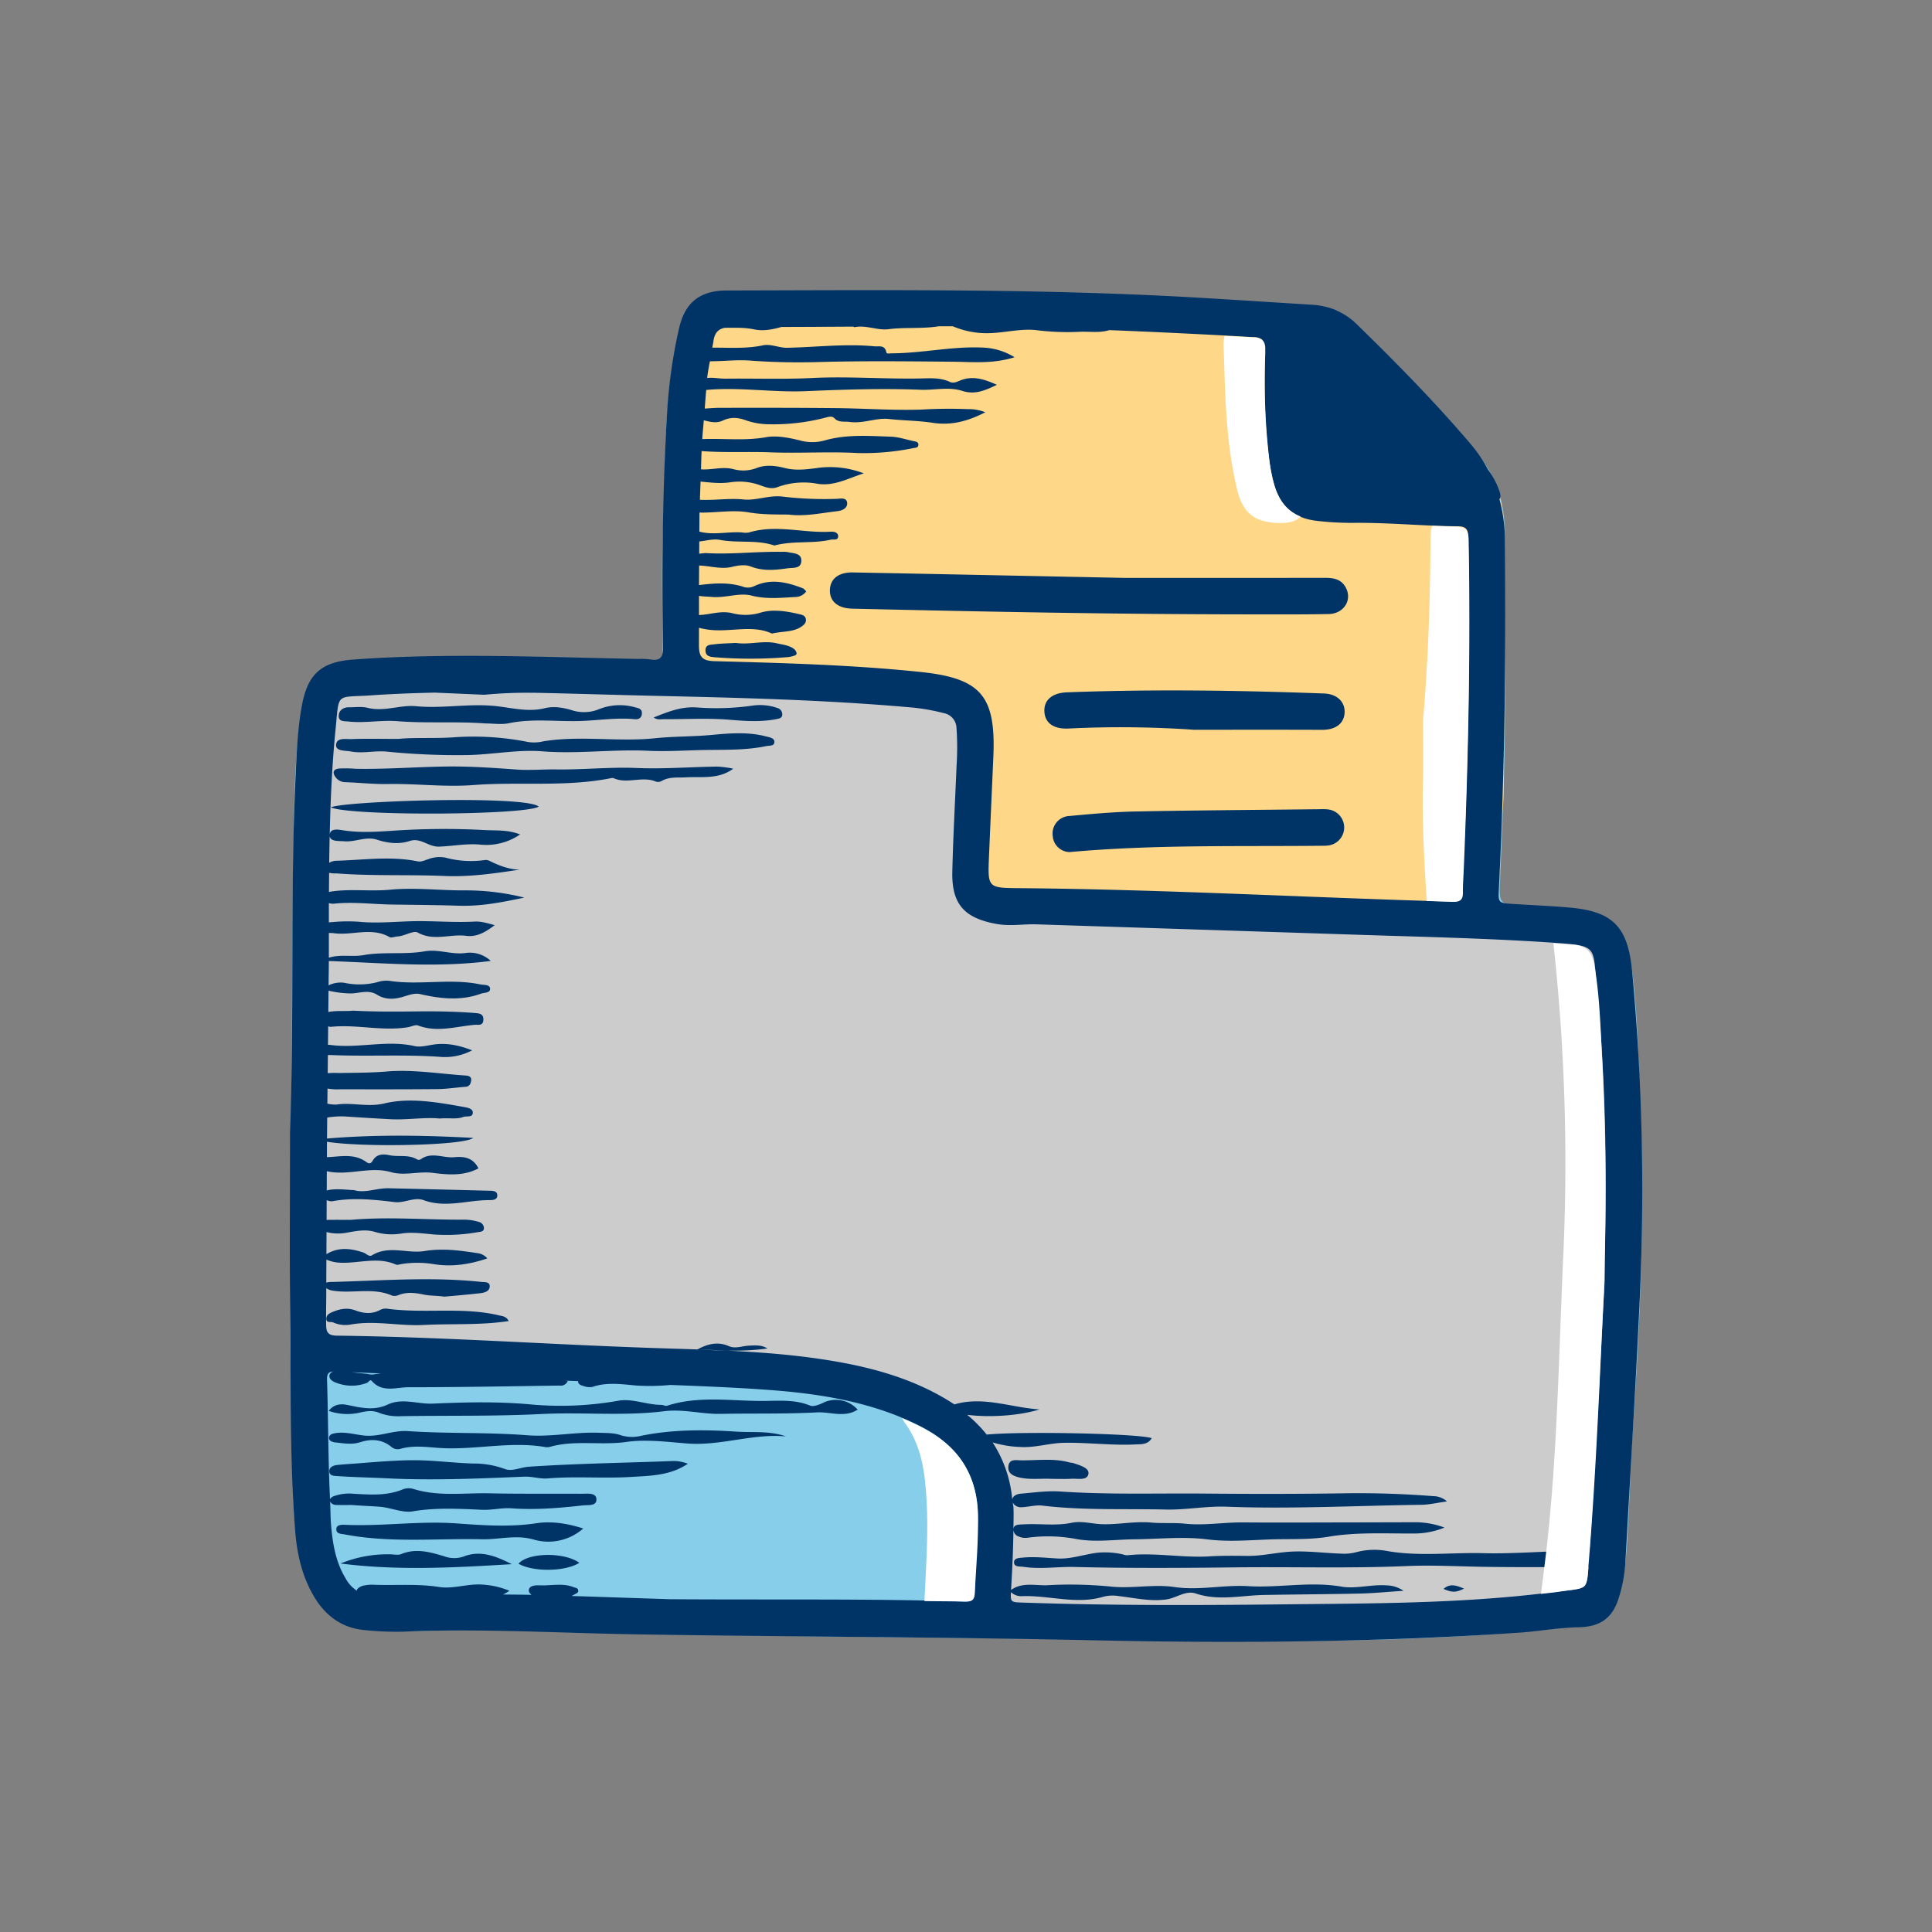 <svg id="Upload_Handdrawn_Style" viewBox="0 0 512 512" xmlns="http://www.w3.org/2000/svg" data-name="Upload Handdrawn Style" width="300" height="300" version="1.1" xmlns:xlink="http://www.w3.org/1999/xlink" xmlns:svgjs="http://svgjs.dev/svgjs"><rect x="0" y="0" width="512" height="512" fill="#808080" stroke="none"/><g transform="matrix(0.7,0,0,0.7,76.802,76.8)"><path d="m511.307 309.85c.8 17.295.788 34.578.47 51.847-.422 22.9-1.726 45.775-3.236 68.635-.912 13.813-1.287 27.66-2.1 41.481-.455 7.716-1.073 15.443-3.291 22.925-2.5 8.454-6.972 11.487-15.728 11.378-4.139-.05-8.283.841-12.433 1.232-42.68 4.022-85.513 4.6-128.3 4.035-89.176-1.176-178.372-1.32-267.528-3.985-8.191-.244-16.4.007-24.6.242-7.756.221-15.491.178-23.249-.1-10.65-.382-18-5.406-22.826-14.638-4.085-7.814-5.557-16.295-6.464-24.932-1.329-12.636-.609-25.324-1.084-37.978-1.318-35.186-1.009-70.392-.506-105.57.54-37.877.217-75.759.953-113.623.34-17.5.318-35.114 3.283-52.5 2.12-12.427 7.785-17.283 20.473-18.079 36.682-2.3 73.355-.781 110.033 0 5.954.126 5.951.094 5.95-5.987 0-14.025-.516-28.072.112-42.068 1.144-25.53.053-51.27 6.167-76.4a35.89 35.89 0 0 1 1.716-5.536c2.557-6.035 6.851-9.436 13.736-9.429 35.8.032 71.594-.6 122.454.244 23.71.538 62.445 2.192 101.133 4.935 6.771.48 12.344 2.472 17.5 7.427 16.366 15.734 32.164 31.921 46.42 49.633 6.923 8.6 9.562 18.371 9.628 28.979.163 26.107.272 52.22-.027 78.325-.2 17.709-1.056 35.414-1.764 53.114-.363 9.108-.506 9.083 8.73 9.667 6.4.405 12.808.717 19.187 1.337 16.3 1.583 20.164 9.065 22.01 22.871 2.319 17.383 2.368 34.989 3.181 52.518z" fill="#87ceeb" fill-opacity="1" data-original-color="#87ceebff" stroke="none" stroke-opacity="1"/><path d="m510.356 302.414c1.186 20.25 1.105 40.52.815 60.78-.218 15.161-.93 30.326-1.883 45.461-.673 10.676-1 21.377-1.819 32.03-1.216 15.828-.955 31.776-3.592 47.485a31.164 31.164 0 0 1 -3.369 10.563 12.106 12.106 0 0 1 -10.716 6.633c-12.573.7-25.11 2.08-37.66 3.184-7.563.665-15.183.809-22.734.977-28.166.627-56.334 1.877-78.607 1.1-20.68 0-35.447.107-50.212-.039-9.232-.092-18.459-.643-27.691-.809-2.339-.043-3.034-1.083-3.452-3.109a18.3 18.3 0 0 1 .394-8.845 31.577 31.577 0 0 0 .358-14.619c-1.376-7.389.869-15.035-1.281-22.253-2.411-8.1-4.982-16.248-8.607-23.839-2.254-4.721-6.686-8.4-11.781-10.563-16.766-7.109-33.878-13.308-52.025-15.608-20.82-2.639-41.7-4.854-62.6-6.787a777.287 777.287 0 0 0 -83-3.65c-10.417.153-20.807.1-31.228 1.271-5.359.6-10.953.382-16.428.761-2.29.159-2.921-.8-2.724-2.841.086-.887.013-1.789.013-2.685 0-23.126-.463-46.263.1-69.375.951-38.749.359-77.5.97-116.241.21-13.32.617-26.7 1.691-40.006a109.627 109.627 0 0 1 2.834-17.478c2.006-8.085 9.182-12.854 19.045-13.3 23.533-1.061 47.1-1.5 70.624-.708 14.006.471 28.006.33 41.995.852 3.223.12 3.944-.939 3.93-3.647-.031-5.371-.008-10.743.007-16.114.015-5.731.026-5.79 5.7-5.445 16.511 1 32.928 2.85 49.285 5.357q39.039 5.982 78.132 11.631c33.552 4.89 66.832 11.244 100 18.255q26.88 5.682 53.779 11.272a180.493 180.493 0 0 1 27.711 8.683c2.326.895 3.99 1.768 2.62 4.863-.675 1.523-.42 3.531-.337 5.308.657 14.02-1.329 27.976-.974 41.99.048 1.889-.646 3.787-.867 5.7-.4 3.459.827 4.852 4.678 5.132 9.91.719 19.887.558 29.731 2.448 7.867 1.511 12 6.513 14.516 13.537a53.865 53.865 0 0 1 2.664 14.4c.906 12.74 1.248 25.528 1.995 38.288z" fill="#cccccc" fill-opacity="1" data-original-color="#ccccccff" stroke="none" stroke-opacity="1"/><path d="m492.134 236.158c.852.191 1.66.584 3.411 1.217-7.584 2.141-14.231 3.2-21.2 2.4-12.873-1.471-25.754-2.673-38.741-3.151-12.919-.473-25.816-1.405-38.76-1.79-8.412-.25-16.85-.925-25.3-.739a17.75 17.75 0 0 1 -7.024-1.134c-5.386-2.152-11-2.566-16.695-2.478a27.718 27.718 0 0 1 -9.7-1.191c-3.836-1.336-7.308.717-10.9 1.4-2.923.558-5.557.679-8.079-1.185-2.44-1.8-5.125-1.057-7.747-.444-3.231.755-6.373 1.354-9.459-.716-1.928-1.293-4.044-.268-6.068.164-5.072 1.084-9.934 2.128-15.31.306-4.932-1.671-10.243 1.193-15.471.525-1.648-.211-3.545.921-4.587-1.493-.856-1.983-1.754-3.768.007-5.723a7.374 7.374 0 0 0 1.646-7.882 3.482 3.482 0 0 1 .021-2.183c3.137-8.517 2.424-17.087.6-25.723a6.929 6.929 0 0 1 .567-3.452c.82-2.332 1.346-4.586-.15-6.851a1.939 1.939 0 0 1 -.423-1.246c2.267-10.185-5.923-15.493-10.379-22.575-1.608-2.555-3.739-2.872-6.139-2.292-6.465 1.563-12.494-1.595-18.809-1.537-1.009.009-2.122-.8-3.02-.572-8.413 2.131-16.827-.065-25.234.021-6.981.071-14.183.526-20.8-2.8a4.312 4.312 0 0 0 -2.611-.246c-4.347.887-8.041 1.053-12.471-1.581-3.343-1.987-8.743-.236-13.156-.759-9.355-1.109-18.657.176-27.982.157-3.126-.007-6.161-.312-9-2.129 8.236 0 16.483-.241 24.7.119 3.27.143 3.874-1.071 3.848-3.739-.047-4.775.119-9.553-.025-14.324-.647-21.466.781-42.9 1.167-64.344a191.149 191.149 0 0 1 5.239-42.716c.9-3.625 2.149-7.048 4.864-9.863a12.744 12.744 0 0 1 9.894-4.149c40.276.113 80.554-.1 120.827.17 17.265.116 34.529 1.02 51.782 1.809 15.292.7 30.571 1.705 45.851 2.645 3.553.218 7.08.866 10.633 1.063 6.366.352 9.944 5.207 13.9 8.964 16.418 15.606 32.149 31.856 45.965 49.915 5.742 7.505 7.767 16.084 7.918 24.879.452 26.4.614 52.827-.061 79.218-.267 10.4.433 20.924-.958 31.178-1.207 8.9.308 17.839-1.669 26.629-.833 3.7.514 5.386 4.926 5.646 10.064.596 20.228.362 30.162 2.582z" fill="#ffd788" fill-opacity="1" data-original-color="#ffd788ff" stroke="none" stroke-opacity="1"/><path d="m84.047 482.456c-21.637 1.319-43.217 2.519-64.836-.25a46.911 46.911 0 0 1 18.994-3.47c1.323.017 2.811.383 3.943-.086 5.672-2.349 11.079-.746 16.464.877a10.784 10.784 0 0 0 7.341-.02c6.423-2.454 12.268.014 18.094 2.949zm49.055-48.62a14.24 14.24 0 0 1 -7.752-.183c-2.733-.958-5.5-.829-8.321-.94-9.072-.358-18.1 1.657-27.1.946-15.091-1.193-30.221-.552-45.3-1.58-5.514-.374-10.7 2.239-16.277 1.7-3.664-.356-7.27-1.525-11.015-.936-1.229.193-2.6.57-2.487 1.983.084 1.01 1.334 1.436 2.45 1.551 3.089.318 6.164.912 9.253-.065 4.17-1.319 8.121-1.25 11.772 1.642a3.762 3.762 0 0 0 3.342.908c5.033-1.543 10.366-.681 15.248-.384 13.339.809 26.578-2.651 39.859-.342a4.12 4.12 0 0 0 1.769-.111c9.484-2.66 19.267-.45 28.98-1.852 7.218-1.042 15.277-.013 22.815.589 12.786 1.019 24.9-3.842 37.5-2.666-6.242-2.212-12.622-1.4-18.9-1.819-11.985-.807-23.996-.83-35.838 1.559zm27.648-294.736a169.474 169.474 0 0 0 27.316 0 8.616 8.616 0 0 0 2.176-.363c.648-.22 1.693-.3 1.614-1.2a2.777 2.777 0 0 0 -1.171-1.711c-1.861-1.3-4.1-1.474-6.252-1.979-5.162-1.211-10.3.631-15.554-.156-2.694.154-5.513.18-8.29.535-1.3.166-3.225.044-3.221 2.245.004 2.268 1.701 2.47 3.382 2.629zm52.163-18.381c49.713 1.142 99.429 2.117 149.156 2.152 10.39.008 20.781.076 31.169-.112 5.865-.106 9.11-5.386 6.489-10.117-1.764-3.188-4.706-3.608-8.012-3.6-29.835.053-59.67.032-75.511.032-43.676-.886-73.355-1.512-103.035-2.071-5.462-.1-8.609 2.458-8.7 6.716-.084 4.274 3.069 6.873 8.444 6.997zm-119.428 346.227c-10.236 1.563-20.438.783-30.426.075-14.155-1-28.119 1.168-42.172.531-1.3-.06-3.134-.038-3.264 1.511-.167 2 1.854 1.883 3.264 2.15 17.227 3.266 34.622 1.437 51.949 1.814 6.573.143 12.886-1.884 19.857.218a19.952 19.952 0 0 0 18.391-4.286c-5.984-1.954-12.102-2.851-17.599-2.013zm-6.919 15.326c5.551 3.218 17.771 3.043 23.041-.332-5.665-4.12-19.34-3.923-23.041.332zm-64.266-318.821c6.148.667 12.224-.631 18.471-.135 11.048.877 22.22.016 33.323.856 2.959 0 6.019.5 8.856-.092 9.078-1.882 18.254-.516 27.35-.845 6.725-.243 13.5-1.344 20.283-.674 1.438.142 2.676-.466 2.714-2.21.039-1.806-1.32-1.942-2.671-2.306a21.1 21.1 0 0 0 -13.549.724 15 15 0 0 1 -10.39.364c-3.372-1.012-6.876-1.539-10.075-.745-6.744 1.673-13.19-.331-19.7-.889-9.744-.832-19.385 1.083-29.171.145-5.932-.57-12.018 2.2-18.256.621-2.233-.567-4.711-.195-7.077-.213-2.282-.018-3.921 1.26-3.893 3.383.029 2.154 2.224 1.846 3.785 2.016zm274.242 280.716c-.413-.138-.884-.1-1.308-.214-6.1-1.7-12.336-.714-18.509-.814-1.736-.029-4.25-.607-4.666 2.063-.434 2.793 1.681 3.825 3.988 4.393 4.072 1 8.245.341 12.356.561 2.512 0 5.03.122 7.53-.034 2.366-.147 6.1.85 6.427-2 .25-2.164-3.432-3.153-5.818-3.955zm-94.11-23.047c-1.8.879-4.1 1.857-5.456 1.3-5.695-2.33-11.359-1.814-17.308-1.761-12.327.112-24.709-2.126-36.857 1.823-.609.2-1.42-.339-2.138-.337-5.466.017-11.046-2.476-16.114-1.594a124.937 124.937 0 0 1 -33.3 1.438c-12.339-1.15-24.76-.86-37.1-.314-5.72.254-11.572-2.237-17.1.353-5.1 2.394-10.009 1.251-15.081.186-2.524-.53-5.179-.469-7.248 2.209a21.177 21.177 0 0 0 12.072.584c2.321-.508 4.651-.852 6.97.138a19.835 19.835 0 0 0 8.278 1.287c17.7-.3 35.4.091 53.105-.813 15.532-.793 31.151.859 46.652-1.071 7.2-.9 14.145 1.148 21.259 1.011 12.139-.236 24.3.092 36.411-.563 5.146-.278 10.556 2.154 15.5-1.052a11.09 11.09 0 0 0 -12.545-2.824zm-22.209-252.049c-6.826-1.793-13.9-1.171-20.656-.541-7.06.658-14.142.5-21.214 1.239-14.041 1.478-28.286-1.123-42.389 1.175a14.674 14.674 0 0 1 -5.681.265 105.686 105.686 0 0 0 -28.706-1.751c-7.409.454-14.8-.032-20.459.569-7.057 0-12.4-.139-17.73.068-2.164.084-5.76-.713-5.865 2.257-.084 2.415 3.5 2.02 5.545 2.423 4.53.885 9.063-.4 13.716.071a268.194 268.194 0 0 0 30.1 1.3c9.6-.12 19.155-2.176 28.793-1.415 13.387 1.055 26.732-.858 40.119-.207 6.912.336 13.867-.166 20.8-.292 7.952-.146 15.935.151 23.791-1.487 1.2-.25 3.192.081 3.064-1.723-.096-1.4-1.976-1.622-3.228-1.951zm264.334 322.629c-2.672-1.058-5.211-2.183-7.774.129 3.326 1.418 4.699 1.402 7.774-.129zm63.627-233.676a894.266 894.266 0 0 1 2.74 126.878c-1.524 32.046-3.457 64.074-5.269 96.106a54.849 54.849 0 0 1 -2.884 15.284c-2.567 7.248-7.359 9.909-14.952 10.052-7.387.138-14.74 1.519-22.13 2.023-53.684 3.659-107.454 4.095-161.206 2.912-57.762-1.273-115.532-1.317-173.292-2.258-29.395-.48-58.766-2.292-88.184-1.01a118.647 118.647 0 0 1 -14.233-.542c-8.663-.669-14.992-5.134-19.433-12.469-4.737-7.827-6.65-16.509-7.336-25.462-2.046-26.689-1.547-53.447-1.862-80.176-.284-24.21-.059-48.427-.059-70.1 1.65-46.495.036-90.491 2.082-134.434.428-9.2.741-18.415 2.424-27.5 2.216-11.967 7.419-16.48 19.518-17.353 35.922-2.595 71.851-.885 107.777-.225a30.6 30.6 0 0 1 4.448.169c3.873.648 5.017-.643 4.951-4.738-.477-29.86-.184-59.717 1.6-89.537a194.2 194.2 0 0 1 4.436-30.844c1.912-8.54 6.537-14.516 18.059-14.541 60-.13 120-.755 179.943 2.806 13.785.818 27.567 1.718 41.35 2.574a28.994 28.994 0 0 1 8.833 1.831 13.732 13.732 0 0 1 1.315.635 24.387 24.387 0 0 1 6.894 4.72c15.125 14.725 29.88 29.727 43.567 45.832a53.911 53.911 0 0 1 6.333 9.4 31.11 31.11 0 0 1 4.413 8.388c.438 1.4.391 2.267-.079 2.821a59 59 0 0 1 2.052 14.475c.477 44.28-.047 88.533-2.255 132.761-.282 5.654-.316 5.654 5.529 6.02 6.965.435 13.942.739 20.9 1.329 16.596 1.406 22.391 7.091 24.01 24.173zm-353.292-123.474c-.015 4.491 1.292 5.924 5.973 6.049 25.974.69 51.961 1.386 77.831 4.074 23.035 2.394 28.675 9.048 27.646 32.3q-.828 18.7-1.635 37.392c-.511 12.2-.49 12.064 11.837 12.17 54.06.469 108.043 3.509 162.071 5.061 4.461.128 5.473-1.132 5.523-5.291.126-10.541.776-21.075 1.115-31.615 1.074-33.408 1.619-66.822.864-100.246-.059-2.589.2-4.884-3.761-4.911-13.36-.089-26.682-1.472-40.063-1.294a114.126 114.126 0 0 1 -13.332-.753c-8.622-.9-14.195-5.563-16.364-14.042a73.216 73.216 0 0 1 -1.647-7.839c-1.972-13.874-2.111-27.838-1.728-41.8-.379-1.652-.787-3.3-1.107-4.963a5.01 5.01 0 0 0 -2.981-.9q-27.428-1.594-54.872-2.674c-3.634 1.133-7.548.48-11.049.621a94.314 94.314 0 0 1 -16.108-.554c-6.23-.827-12.326.979-18.527 1.083a32.754 32.754 0 0 1 -13.365-2.521c-.067-.028-.146-.057-.215-.086q-2.667 0-5.333 0c-6.279 1.03-12.678.3-18.967 1.1-4.342.55-8.563-1.689-12.971-.743-.07.015-.215-.142-.337-.233q-13.609.089-27.215.13c-3.381.924-6.785 1.684-10.5.9-3.56-.75-7.314-.582-11.034-.576-2.463.5-3.838 1.946-4.266 5.081-.111.816-.292 1.625-.434 2.439 6.394-.051 12.8.471 19.168-.885 3.036-.648 6.042.982 9.211.919 10.99-.218 21.964-1.605 32.974-.557 1.786.17 3.962-.629 4.533 2.234.151.757 1.241.423 1.972.423 11.783-.008 23.392-2.83 35.221-2.137a24.608 24.608 0 0 1 11.359 3.622c-8.264 2.605-15.984 1.765-23.517 1.7-16.645-.152-33.268-.339-49.924.1a251.242 251.242 0 0 1 -26.582-.524c-4.805-.386-9.685.22-14.531.244-.239 0-.524.029-.794.048-.382 1.988-.763 3.976-.985 5.982-.012.1-.014.212-.026.317 2.335-.288 4.635.274 6.96.248 10.918-.126 21.9.287 32.744-.254 13.764-.684 27.437.452 41.147.175 3.7-.075 7.453-.354 10.952 1.275 1.415.659 2.69.023 3.853-.457 4.663-1.927 8.914-.718 14.014 1.593-4.749 2.276-8.428 3.8-13.1 2.3-5.076-1.64-10.519-.229-15.747-.434-14.524-.564-29.044-.083-43.5.535-12.612.537-25.113-1.625-37.692-.459-.231 2.349-.379 4.7-.57 7.051 1.827-.1 3.654-.28 5.481-.283 14.736-.027 29.472-.038 44.205.111 10.749.109 21.509.9 32.239.561a176.306 176.306 0 0 1 17.659-.175 16.577 16.577 0 0 1 6.628 1.185c-6.71 3.477-13.083 5.045-19.8 4-5.539-.859-11.148-.834-16.7-1.459-4.72-.532-9.76 1.841-14.847 1.118-1.994-.283-4.144.368-5.827-1.449-.737-.8-1.9-.547-2.951-.279a78.373 78.373 0 0 1 -22.123 2.602 26.914 26.914 0 0 1 -8.268-1.454c-2.958-1.06-5.6-1.457-8.885.076-2.318 1.084-4.724.521-7.167-.123-.172 2.377-.441 4.751-.579 7.131 8.032-.331 16.085.725 24.154-.722 4.044-.726 8.569.179 12.672 1.179a17.624 17.624 0 0 0 9.16.144c8.42-2.489 16.947-1.807 25.458-1.522 2.9.1 5.764 1.1 8.646 1.691.881.18 1.865.318 1.717 1.542-.114.941-.98.927-1.7 1.062a94.491 94.491 0 0 1 -21.142 1.9c-11.03-.615-22.09.149-33.086-.269-8.713-.331-17.435.188-26.122-.478-.114 2.3-.15 4.608-.239 6.913 4.079.294 8.14-1.139 12.241-.081a14.06 14.06 0 0 0 8.737-.383c3.571-1.416 7.292-.912 10.869-.013 3.989 1 7.872.531 11.837.012a35.537 35.537 0 0 1 17.962 1.995c-5.808 1.786-11.351 5.036-17.706 3.9a28.813 28.813 0 0 0 -15.116 1.349c-2.336.838-4.472-.061-6.436-.76a22.994 22.994 0 0 0 -11.319-1.11c-3.77.56-7.5.095-11.231-.278-.073 2.3-.187 4.6-.238 6.9 5.507.274 11.016-.691 16.594-.118 4.61.475 9.41-1.635 14.349-1.134a134.607 134.607 0 0 0 20.809.894c1.471-.078 3.827-.643 3.989 1.567.145 1.989-1.874 2.894-3.73 3.1-6.144.7-12.241 2.09-18.506 1.286-5.073-.04-10.065.034-15.242-.858-5.331-.919-11.358.05-17.084.117-.445 0-.886-.036-1.333-.022-.042 2.406-.031 4.815-.057 7.222 5.362 1.42 10.764-.067 16.121.306a7.618 7.618 0 0 0 2.645.022c10.33-3.183 20.721.346 31.071-.309 1.13-.071 2.718.284 2.706 1.722-.015 1.723-1.741 1.061-2.774 1.3-6.963 1.605-14.167.3-21.378 2.216-6.608-2.279-13.716-.835-20.6-2.132-2.657-.5-5.208.369-7.817.589-.011 1.544-.029 3.087-.037 4.63.769-.077 1.419-.139 2.406-.236 9.318.61 19.1-.625 28.915-.455a10.246 10.246 0 0 1 2.215.1c2.187.533 5.421.31 5.107 3.6-.268 2.782-3.152 2.232-5.26 2.539-4.7.683-9.246 1.107-13.927-.714-2.028-.79-4.766-.393-7.014.155-4.243 1.033-8.328-.4-12.478-.494-.007 2.467-.039 4.934-.04 7.4 5.481-.692 10.958-1.125 16.368.509a5.556 5.556 0 0 0 4.294 0c6.319-3.1 12.492-1.688 18.609.684.5.194.861.742 1.341 1.174a5.161 5.161 0 0 1 -4.182 2.15c-5.533.278-10.9.9-16.577-.551-4.656-1.193-9.853.987-14.882.529-1.658-.15-3.329-.137-4.974-.422q0 3.645-.006 7.291c.045 0 .1-.037.14-.039 4.087-.151 8-1.711 12.283-.736a19.7 19.7 0 0 0 10.718-.109c4.544-1.427 9.659-.686 14.475.445 1.2.28 2.469.44 2.81 1.765.4 1.555-.82 2.521-1.9 3.2-3.132 1.961-6.828 1.527-10.9 2.463-7.7-3.589-16.372-.192-24.8-1.595a26.37 26.37 0 0 1 -2.829-.6c-.002 2.201-.002 4.4-.01 6.598zm105.574 333.086c.984-18.4-7.462-30.91-23.907-38.446-2.562-1.175-5.127-2.364-7.759-3.365-15-5.706-30.686-8.065-46.572-9.263-12.712-.96-25.445-1.465-38.178-1.955a79.282 79.282 0 0 1 -12.865.222c-5.456-.48-11.1-1.369-16.593.516a6.384 6.384 0 0 1 -3.472-.358c-.877-.251-2-.574-1.974-1.821-4.53-.177-9.062-.31-13.59-.528 3.174.1 6.372.043 9.664.468a2.829 2.829 0 0 1 -3.09 1.74c-19.086.268-38.174.63-57.261.633-4.631 0-9.843 2.17-13.829-2.372-.677-.772-1.177.432-1.775.687a15.979 15.979 0 0 1 -11.145.18c-1.494-.451-3.521-1.4-3.061-3.218a1.935 1.935 0 0 1 1.463-1.211c-1.453.027-2.515.467-2.433 3.006.487 15.084.4 30.183 1.127 45.259a3.222 3.222 0 0 1 1.919-1.246 17 17 0 0 1 7.01-.757c6.32.334 12.639.869 18.727-1.714a6.217 6.217 0 0 1 3.95-.1c9.445 2.937 19.132 1.434 28.707 1.643 11.611.253 23.232.088 34.848.166 2.135.015 5.483-.535 5.692 1.929.244 2.874-3.142 2.257-5.2 2.487-8.941 1-17.877 1.749-26.909 1.094-3.653-.266-7.388.713-11.062.556-8.814-.372-17.524-.908-26.391.6-3.846.653-8.226-1.418-12.515-1.755-3.072-.242-6.163-.312-10.508-.654-1.1 0-3.476.052-5.846-.023a2.6 2.6 0 0 1 -2.381-1.276c.154 3 .114 6 .371 9 .6 6.979 1.736 13.876 5.467 20.02a12.785 12.785 0 0 0 4.343 4.766c.009-.093-.112-.13-.082-.231.226-.764 1.483-1.489 2.4-1.717a16.094 16.094 0 0 1 4.406-.335c8.119.276 16.238-.446 24.372.835 5.377.847 10.806-1.332 16.33-.911a31.37 31.37 0 0 1 10.252 2.34 13.6 13.6 0 0 1 -2.4 1.408c3.586.052 7.2.056 10.761.138-.456-.49-1-.95-1-1.592.017-2.16 2.9-2.053 4.653-2 4.094.116 8.268-.932 12.282.673.671.268 1.591.28 1.757 1.123.231 1.167-.938 1.293-1.6 1.764a6.528 6.528 0 0 1 -.977.463c12.733.393 25.3.844 37.388 1.222 39 .282 75.083-.261 111.148.863 3.228.1 4.073-1.136 4.174-4.033.287-8.315.719-16.618 1.164-24.92zm-231-57.189a6.9 6.9 0 0 0 2.108.21c.96-.214 1.921-.254 2.882-.421-3.7-.133-7.4-.3-11.1-.436q3.044.326 6.105.647zm465.3-146.965c-1.475-15.058.491-15.147-16.572-16.311-24.153-1.648-48.358-2.171-72.551-2.959q-61.446-2-122.892-3.984c-5.012-.16-9.978.776-15.057-.127-12.293-2.183-17.171-7.456-16.88-19.855.316-13.362 1.065-26.713 1.61-40.069a105.021 105.021 0 0 0 -.026-14.247 5.858 5.858 0 0 0 -4.756-5.649 76.807 76.807 0 0 0 -13.6-2.271c-31.977-2.8-64.048-3.571-96.114-4.3-15.318-.347-30.639-.853-45.958-1.165-.051 0-.1.017-.153.018a170.943 170.943 0 0 0 -18.174.749c-6.477-.281-12.665-.547-18.758-.81-7.948.183-15.894.459-23.836 1.018-13.9.979-12.3-1.524-13.764 13.285-1.3 13.124-1.876 26.28-2.179 39.446.267-2.577 3.479-1.861 5.2-1.6 7.824 1.209 15.633.241 23.384-.143a283.742 283.742 0 0 1 30.028.026c4.363.243 8.78-.184 13.467 1.663a22.618 22.618 0 0 1 -15.288 3.828c-5.158-.438-10.269.606-15.412.781-4.037.137-6.92-3.5-11.045-2.149-4.151 1.359-8.315.865-12.5-.49-4.1-1.329-8.173.972-12.318.618-2.073-.177-5.212.2-5.535-1.96q-.111 5.047-.171 10.095a5.618 5.618 0 0 1 2.923-.769c10.185-.294 20.381-1.833 30.548.23 1.4.284 2.6-.374 3.864-.768a12.263 12.263 0 0 1 6.568-.669 36.785 36.785 0 0 0 14.88.962 3.033 3.033 0 0 1 1.731.216c3.667 1.812 7.422 3.315 11.589 3.4-9.575 1.444-18.949 2.808-28.467 2.4-13.583-.58-27.2.065-40.77-.976a11.358 11.358 0 0 1 -2.9-.224c-.021 2.418-.055 4.836-.064 7.255.679-.152 1.387-.251 2-.324 7.039-.841 14.09.143 21.223-.542 9.413-.9 19.015.342 28.531.261a90.922 90.922 0 0 1 22.2 2.734c-8.245 1.724-16.272 3.356-24.832 3.074-8.337-.275-16.764-.33-25.137-.443-7.349-.1-14.673-1.107-22.07-.33a5.687 5.687 0 0 1 -1.948-.218q-.006 3.647 0 7.3c.524-.074 1.064-.108 1.554-.136a63.044 63.044 0 0 1 9.781-.111c7.591.754 15.23-.219 22.768-.226 6.974-.006 14.054.549 21.073.168 2.429-.132 4.682.556 7.605 1.358-3.565 2.678-6.714 4.566-10.881 4.03-6.019-.772-12.168 2.144-18.279-1.247-1.594-.884-4.93 1.35-7.621 1.489-1.03.052-2.312.652-3.044.236-6.861-3.908-14.186-.454-21.206-1.488a14.6 14.6 0 0 0 -1.751-.055q0 4.674 0 9.349c4.319-1.375 8.864-.222 13.15-.978 7.7-1.357 15.475-.1 23.109-1.435 5.209-.913 10.251 1.346 15.441.637a11.58 11.58 0 0 1 9.591 2.994c-20.416 2.7-40.857.757-61.3.038 0 3.069-.079 6.139-.094 9.21a10.428 10.428 0 0 1 5.908-.97 27.118 27.118 0 0 0 12.7-.277 10.607 10.607 0 0 1 4.394-.461c11.412 1.76 22.993-1.019 34.379 1.34 1.433.3 3.623 0 3.756 1.558.154 1.784-2.093 1.476-3.435 1.963-7.672 2.785-15.3 1.941-23.01.171-2.332-.536-4.667.509-6.935 1.136-3.28.909-6.469.933-9.427-.913-3.524-2.2-7.213-.237-10.816-.507a39.229 39.229 0 0 1 -7.534-1.026c-.016 2.695-.06 5.391-.083 8.086 3.238-.648 6.483-.192 9.356-.513 8.5.444 16.651.364 24.636.276 7.193-.08 14.31.054 21.461.611 1.762.138 3.351.285 3.251 2.609-.1 2.361-1.982 1.75-3.319 1.867-7.119.623-14.2 2.992-21.413.248-1.049-.4-2.552.444-3.855.658-9.7 1.589-19.384-1.154-29.092-.148a2.637 2.637 0 0 1 -1.08-.206q-.035 3.505-.072 7.012c.4.021.811.036 1.151.08 10.524 1.341 21.075-1.979 31.625.4 2.574.579 5.5-.443 8.27-.707 4.492-.43 8.772.49 13.531 2.317a22.03 22.03 0 0 1 -12.515 2.438c-13.5-.9-27.007-.088-40.5-.634-.483-.019-1.041-.014-1.6-.019-.027 2.282-.04 4.566-.069 6.848.28 0 .569 0 .833-.025 1.327-.108 2.669-.02 4-.02 5.825-.109 11.588-.073 17.465-.571 9.9-.838 20.013.883 30.036 1.535 1.145.075 2.169.531 1.988 1.834-.157 1.133-.536 2.307-2.121 2.421-3.544.255-7.077.835-10.619.871-12.357.124-24.716.079-37.075.082a21.177 21.177 0 0 1 -4-.2c-.178-.035-.385-.048-.576-.073-.025 1.9-.032 3.8-.058 5.7a13.555 13.555 0 0 0 3.538.342c5.97-.894 11.655 1.1 18.12-.443 9.54-2.274 20.015-.435 29.976 1.361 1.407.254 3.495.566 3.429 2.206-.077 1.9-2.371 1.107-3.638 1.585-2.558.965-5.285.253-8.945.585-5.588-.587-12.231.6-18.7.254-5.739-.306-11.542-.67-17.316-1.055a32.892 32.892 0 0 0 -6.518.431c-.036 2.647-.045 5.293-.081 7.94 18.227-1.536 36.463-1.27 55.371-.237-3.792 2.983-42.37 3.611-55.382 1.452-.025 1.948 0 3.894-.027 5.841 5.089-.193 10.324-1.531 14.939 1.844 1.235.9 1.851.429 2.449-.594 1.506-2.572 4.058-2.469 6.325-1.991 3.439.723 7.139-.366 10.384 1.569a1.462 1.462 0 0 0 1.292.062c4.12-3.091 8.6-.471 12.874-.881 3.789-.364 7.118.235 9.1 4.224-5.433 2.958-11.591 2.443-17.3 1.711-5.349-.686-10.667 1.19-15.74-.268-8.159-2.347-16.275 1.517-24.356-.369-.029 2.43-.007 4.86-.033 7.29 3.285-.815 6.581-.3 10.4-.118 4.075 1.243 8.534-.814 13.1-.708q18.756.434 37.511.922c1.456.036 3.478-.158 3.566 1.7.094 2-2.136 1.857-3.432 1.866-8.146.057-16.231 3.041-24.477.009-3.509-1.291-7.237 1.181-10.968.732-7.87-.945-15.737-1.778-23.65-.3a4.356 4.356 0 0 1 -2.069-.451c-.025 2.522-.015 5.043-.035 7.565.125-.009.208-.075.339-.077 2.959-.04 5.919-.012 8.879-.012 14.1-1.247 28.2.016 42.3-.068a19.2 19.2 0 0 1 6.121.86 2.463 2.463 0 0 1 1.921 2.2c.091 1.527-1.3 1.508-2.185 1.651a68.08 68.08 0 0 1 -16.7.9c-4.132-.353-8.192-1-12.347-.359a22.239 22.239 0 0 1 -10.069-.629c-3.423-1.034-7.046-.356-10.553.3a17.976 17.976 0 0 1 -7.728-.23q-.025 4.188-.038 8.376c4.472-2.75 9.159-2.249 13.956-.632 1.1.37 2.186 1.741 3.248 1.086 6.435-3.968 13.4-.565 19.936-1.641 6.888-1.133 13.469-.208 20.157.816a5.664 5.664 0 0 1 3.606 1.976c-6.948 2.355-13.542 3.23-20.127 2.187a38.122 38.122 0 0 0 -12.323-.06c-.73.119-1.6.444-2.189.186-7.135-3.155-14.45-.2-21.649-.729a14.622 14.622 0 0 1 -4.625-1.135c-.006 2.905-.046 5.806-.04 8.711a6.709 6.709 0 0 1 2.095-.251c18.85-.472 37.7-2.037 56.553-.015 1.275.136 3.154-.115 3.218 1.536.078 1.965-1.858 2.538-3.491 2.726-4.543.523-9.1.9-13.664 1.325-2.634-.421-5.289-.259-7.944-.818-3-.63-6.134-1.021-9.2.126a3.954 3.954 0 0 1 -2.591.311c-7.388-3.265-15.249-.618-22.774-1.941a5.274 5.274 0 0 1 -2.212-.907c.013 4.3-.1 8.609-.059 12.913.029 2.867-.115 5.027 4 5.075 39.952.479 79.818 3.323 119.741 4.669 21.663.732 43.369 1.078 64.853 4.395 17.425 2.69 34.289 7.154 49.265 16.964 10.934-3.216 21.313 1.188 32.224 1.9-7.766 2.431-19.007 3.109-27.39 2.041a49.278 49.278 0 0 1 7.389 7.491c12.321-1.288 57.074-.457 62.487 1.348-1.479 2.522-4.052 2.265-6.229 2.375-9.1.459-18.2-.821-27.264-.608-5.358.126-10.738 1.918-16.247 1.576a41.457 41.457 0 0 1 -10.506-1.732 46.811 46.811 0 0 1 7.43 21.564c.317-1.386 1.775-2.036 3.165-2.151 4.991-.41 10.033-1.17 14.99-.831 18.215 1.247 36.442.623 54.662.787 17.579.158 35.164.176 52.741-.1 11.307-.177 22.567.2 33.829 1.068a7.891 7.891 0 0 1 5.2 2c-3.721.51-6.718 1.241-9.724 1.28-24.573.311-49.129 1.659-73.724.719-7.624-.291-15.31 1.249-22.946 1.076-15.6-.353-31.231.374-46.79-1.49-2.581-.309-5.283.537-7.936.617a3.525 3.525 0 0 1 -3.281-1.746c.049.629.251 1.171.28 1.812.127 2.768.009 5.53-.016 8.294.072-1.55 1.355-1.742 2.564-1.817 1.474-.089 2.951-.144 4.428-.143 5.022 0 10.023.548 15.055-.514 3.78-.8 7.636.407 11.455.537 6.2.211 12.352-1.192 18.608-.622 4.264.389 8.6-.012 12.856.432 7.359.768 14.628-.55 21.952-.489 12.859.107 25.719.022 38.58.006 9.032-.011 18.066-.047 27.1-.062a31.889 31.889 0 0 1 10.6 2.011 30.505 30.505 0 0 1 -11.482 2.248c-10.807.053-21.722-.588-32.35 1.2-7.144 1.2-14.344.808-21.328 1.015-8.091.238-16.357 1.054-24.669 0-9-1.136-18.272-.115-27.425-.027-7.355.071-14.9 1.208-22.007-.079a57.78 57.78 0 0 0 -18.52-.518 6.2 6.2 0 0 1 -3.471-.48 2.782 2.782 0 0 1 -1.944-2.681c-.068 7.178-.4 14.346-.81 21.514-.036.632-.047.907-.08 1.416 4.257-3.031 9.206-1.594 13.737-1.783a156.057 156.057 0 0 1 23.9.5c7.991.887 16.169-.992 24.289.195 9.282 1.355 18.6-.9 27.778-.34 11.794.717 23.492-1.881 35.337.175 5.489.953 11.391-.917 17.173-.466a11.514 11.514 0 0 1 6.348 2.046c-6.229.41-11.3.927-16.388 1.042-12.114.274-24.234.312-36.349.536-8.631.16-17.251 2.343-25.884-.547-3.872-1.3-7.328 1.71-11.149 2.236-6.2.852-12.034-.58-18-1.263a14.106 14.106 0 0 0 -5.737.215c-10.428 3.145-20.813-.639-31.226-.177a5.549 5.549 0 0 1 -3.87-1.542c-.248 4.094.106 3.82 5.625 4.006 31.919 1.075 63.851 1.006 95.777.648 34.446-.385 68.951-.229 103.194-4.563 12.915-1.635 13.473-.362 14.041-9.621-13.661.045-27.326.178-40.982-.07-9.253-.168-18.592-.665-27.751-.268-21.648.935-43.272.249-64.9.5-20.3.236-40.6.347-60.891-.15-6.474-.159-12.936.929-19.388-.053-1.391-.212-3.5.142-3.558-1.62-.06-1.787 1.92-1.733 3.443-1.88 4.439-.434 8.805.132 13.2.349 4.836.24 9.813-1.535 14.786-2.175a30.761 30.761 0 0 1 9.634.583 6.589 6.589 0 0 0 1.751.376c10.463-1.16 20.88 1.051 31.344.4 4.716-.3 9.462-.222 14.193-.171 5.193.057 10.266-1.13 15.328-1.535 6.468-.517 13.152.431 19.751.656a18.587 18.587 0 0 0 6.148-.531 26.342 26.342 0 0 1 11.443-.481c12.148 2.191 24.4.545 36.55.86 9.456.247 19.176-.43 28.776-.765 3.231-.112 6.445.525 9.7 0a7.76 7.76 0 0 1 1.812-.027c2.4-34.65 3.943-69.357 5.765-102.78 0-4.254-.064-7.227.011-10.194.85-33.745.231-67.48-3.058-101.05zm-310.266-105.187a19.94 19.94 0 0 0 -9.635-.826 97.7 97.7 0 0 1 -20.813.646c-5.942-.407-10.943 1.666-16.294 3.795 1.35 1.01 2.705.632 3.948.64 8.285.058 16.616-.473 24.843.226 5.938.5 11.733.9 17.589-.233 1.032-.2 2.211-.354 2.288-1.627a2.5 2.5 0 0 0 -1.926-2.621zm-147.659 227.441a4.49 4.49 0 0 0 -2.581.452c-3.141 1.695-6.275 1.385-9.433.2-2.979-1.117-5.828-.6-8.633.591-1.108.469-2.287 1.013-2.365 2.389-.11 1.953 1.625 1.162 2.57 1.568a11.329 11.329 0 0 0 6.53.822c9.241-1.69 18.434.629 27.708.142 10.619-.556 21.308.173 32.243-1.482-.974-1.814-2.331-1.829-3.6-2.133-13.995-3.349-28.358-.598-42.439-2.549zm354.768-232.9c-32.467-1.2-64.939-1.672-97.417-.44-5.757.218-8.821 3.087-8.508 7.451.3 4.213 3.533 6.493 9.047 6.254a400.7 400.7 0 0 1 47.6.468c16.162 0 32.323-.046 48.484.027 4.987.022 8.271-2.3 8.51-6.429.24-4.099-2.787-7.145-7.716-7.327zm-376.054 43.118c7.84 3.362 73.677 2.958 78.689-.3-4.966-4.39-74.044-2.115-78.689.3zm158.009 203.8c-2.463.126-4.865 1.254-7.385.145-4.1-1.8-8.027-.836-11.836 1.25 8.853.5 17.669.89 26.476-.345-2.319-1.469-4.828-1.176-7.255-1.053zm-11.715-219.254c-10.171.147-20.36.964-30.5.539-10.195-.426-20.322.689-30.5.54-4.889-.071-10.048.4-14.924.048-8.855-.646-17.763-1.268-26.569-1.152-11.478.151-22.963 1.087-34.471.856a50.335 50.335 0 0 0 -6.2-.1c-2.223.234-2.685 1.532-1.3 3.382a4.663 4.663 0 0 0 3.869 1.8c5.308.213 10.679.788 15.908.693 10.8-.2 21.521 1.227 32.371.389 17.366-1.341 34.93.859 52.211-2.64a1.545 1.545 0 0 1 .878.05c5.185 2.314 10.827-.941 16.039 1.308a2.807 2.807 0 0 0 2.144-.283c2.885-1.641 5.993-1.18 9.1-1.353 6.054-.338 12.37.855 17.981-3.275a40.115 40.115 0 0 0 -6.037-.802zm-71.4 265.07c-3.092.21-6.318 1.945-9.108.831a33.869 33.869 0 0 0 -12.007-2.048c-7.661-.228-15.312-1.306-22.96-1.249-8.564.064-17.119.994-25.68 1.553-.886.059-1.773.157-2.658.245-1.607.163-3.188.823-3.073 2.543.11 1.643 1.957 1.589 3.232 1.677 6.207.429 12.434.526 18.649.838 17.326.869 34.661.079 51.986-.626 2.922-.119 5.907.9 8.8.66 10.462-.87 20.934.072 31.416-.551 7.6-.451 15.046-.527 21.636-5.007a15.091 15.091 0 0 0 -5.425-1.04c-18.266.723-36.552.935-54.808 2.177zm302.42-248.868a19.571 19.571 0 0 0 -2.666-.058c-23.271.259-46.546.4-69.814.85-8.436.164-16.872.935-25.28 1.717a6.664 6.664 0 0 0 -6.268 7.679 6.537 6.537 0 0 0 6.328 5.98c32.6-2.922 64.044-2.051 95.46-2.392a18.05 18.05 0 0 0 2.221-.072 6.873 6.873 0 0 0 .019-13.7z" fill="#003366" fill-opacity="1" data-original-color="#003366ff" stroke="none" stroke-opacity="1"/><path d="m259.141 453.727a40.692 40.692 0 0 1 1.326 8.942c.373 10.314-.663 20.569-1.149 30.847-.144 3.074-1.782 3.168-4.1 3.108-4.96-.129-9.983-.105-14.948-.192.694-15.369 1.9-30.736.13-46.114-.9-7.792-2.938-15.154-7.735-21.609a7.658 7.658 0 0 1 -.758-1.511 86.441 86.441 0 0 1 10.69 5.333c8.459 5.059 13.883 11.876 16.345 20.459.071.245.133.492.199.737zm237.569-165.02c-.577-11.011-.916-22.038-2.808-32.968-.854-4.94-3.049-7.494-8.018-7.8q-3.757-.234-7.509-.554a763.606 763.606 0 0 1 3.692 119.29c-1.521 33.975-2.094 68-5.412 101.877-.822 8.4-1.928 16.779-2.98 25.161 2.276-.29 4.56-.479 6.832-.83 11.359-1.754 10.339.1 11.279-11.448 2.979-36.586 4.242-73.279 5.734-102.3 1.08-35.252.638-62.85-.81-90.428zm-55.534-199.057c-2.9-.091-5.805-.179-8.7-.287a12.194 12.194 0 0 0 -.624 4.017c-.068 23.271-.854 46.52-2.825 69.76 0 7.6.16 15.2-.033 22.8-.386 15.18.487 30.31 1.433 45.441 3.221.118 6.445.2 9.667.326 2.843.115 4.108-.628 4.029-3.652-.086-3.273.232-6.558.367-9.838 1.693-41.156 2.535-82.324 1.8-123.519-.076-3.952-1.284-4.929-5.114-5.048zm-70.386-25.576a254.923 254.923 0 0 1 -1.5-39.988c.013-.375-.011-.75 0-1.125.077-2.017-.271-3.2-1.131-3.928a5.773 5.773 0 0 0 -3.492-1.021c-3.581-.207-7.165-.336-10.747-.53a12.365 12.365 0 0 0 -.425 3.68c.137 3.572.27 7.144.375 10.717.431 14.611 1.325 29.179 4.688 43.461 2.173 9.236 6.715 12.769 16.062 12.95 3.877.075 6.5-.789 8.037-2.449-7.31-3.033-10.357-9.42-11.867-21.767z" fill="#ffffff" fill-opacity="1" data-original-color="#ffffffff" stroke="none" stroke-opacity="1"/></g></svg>